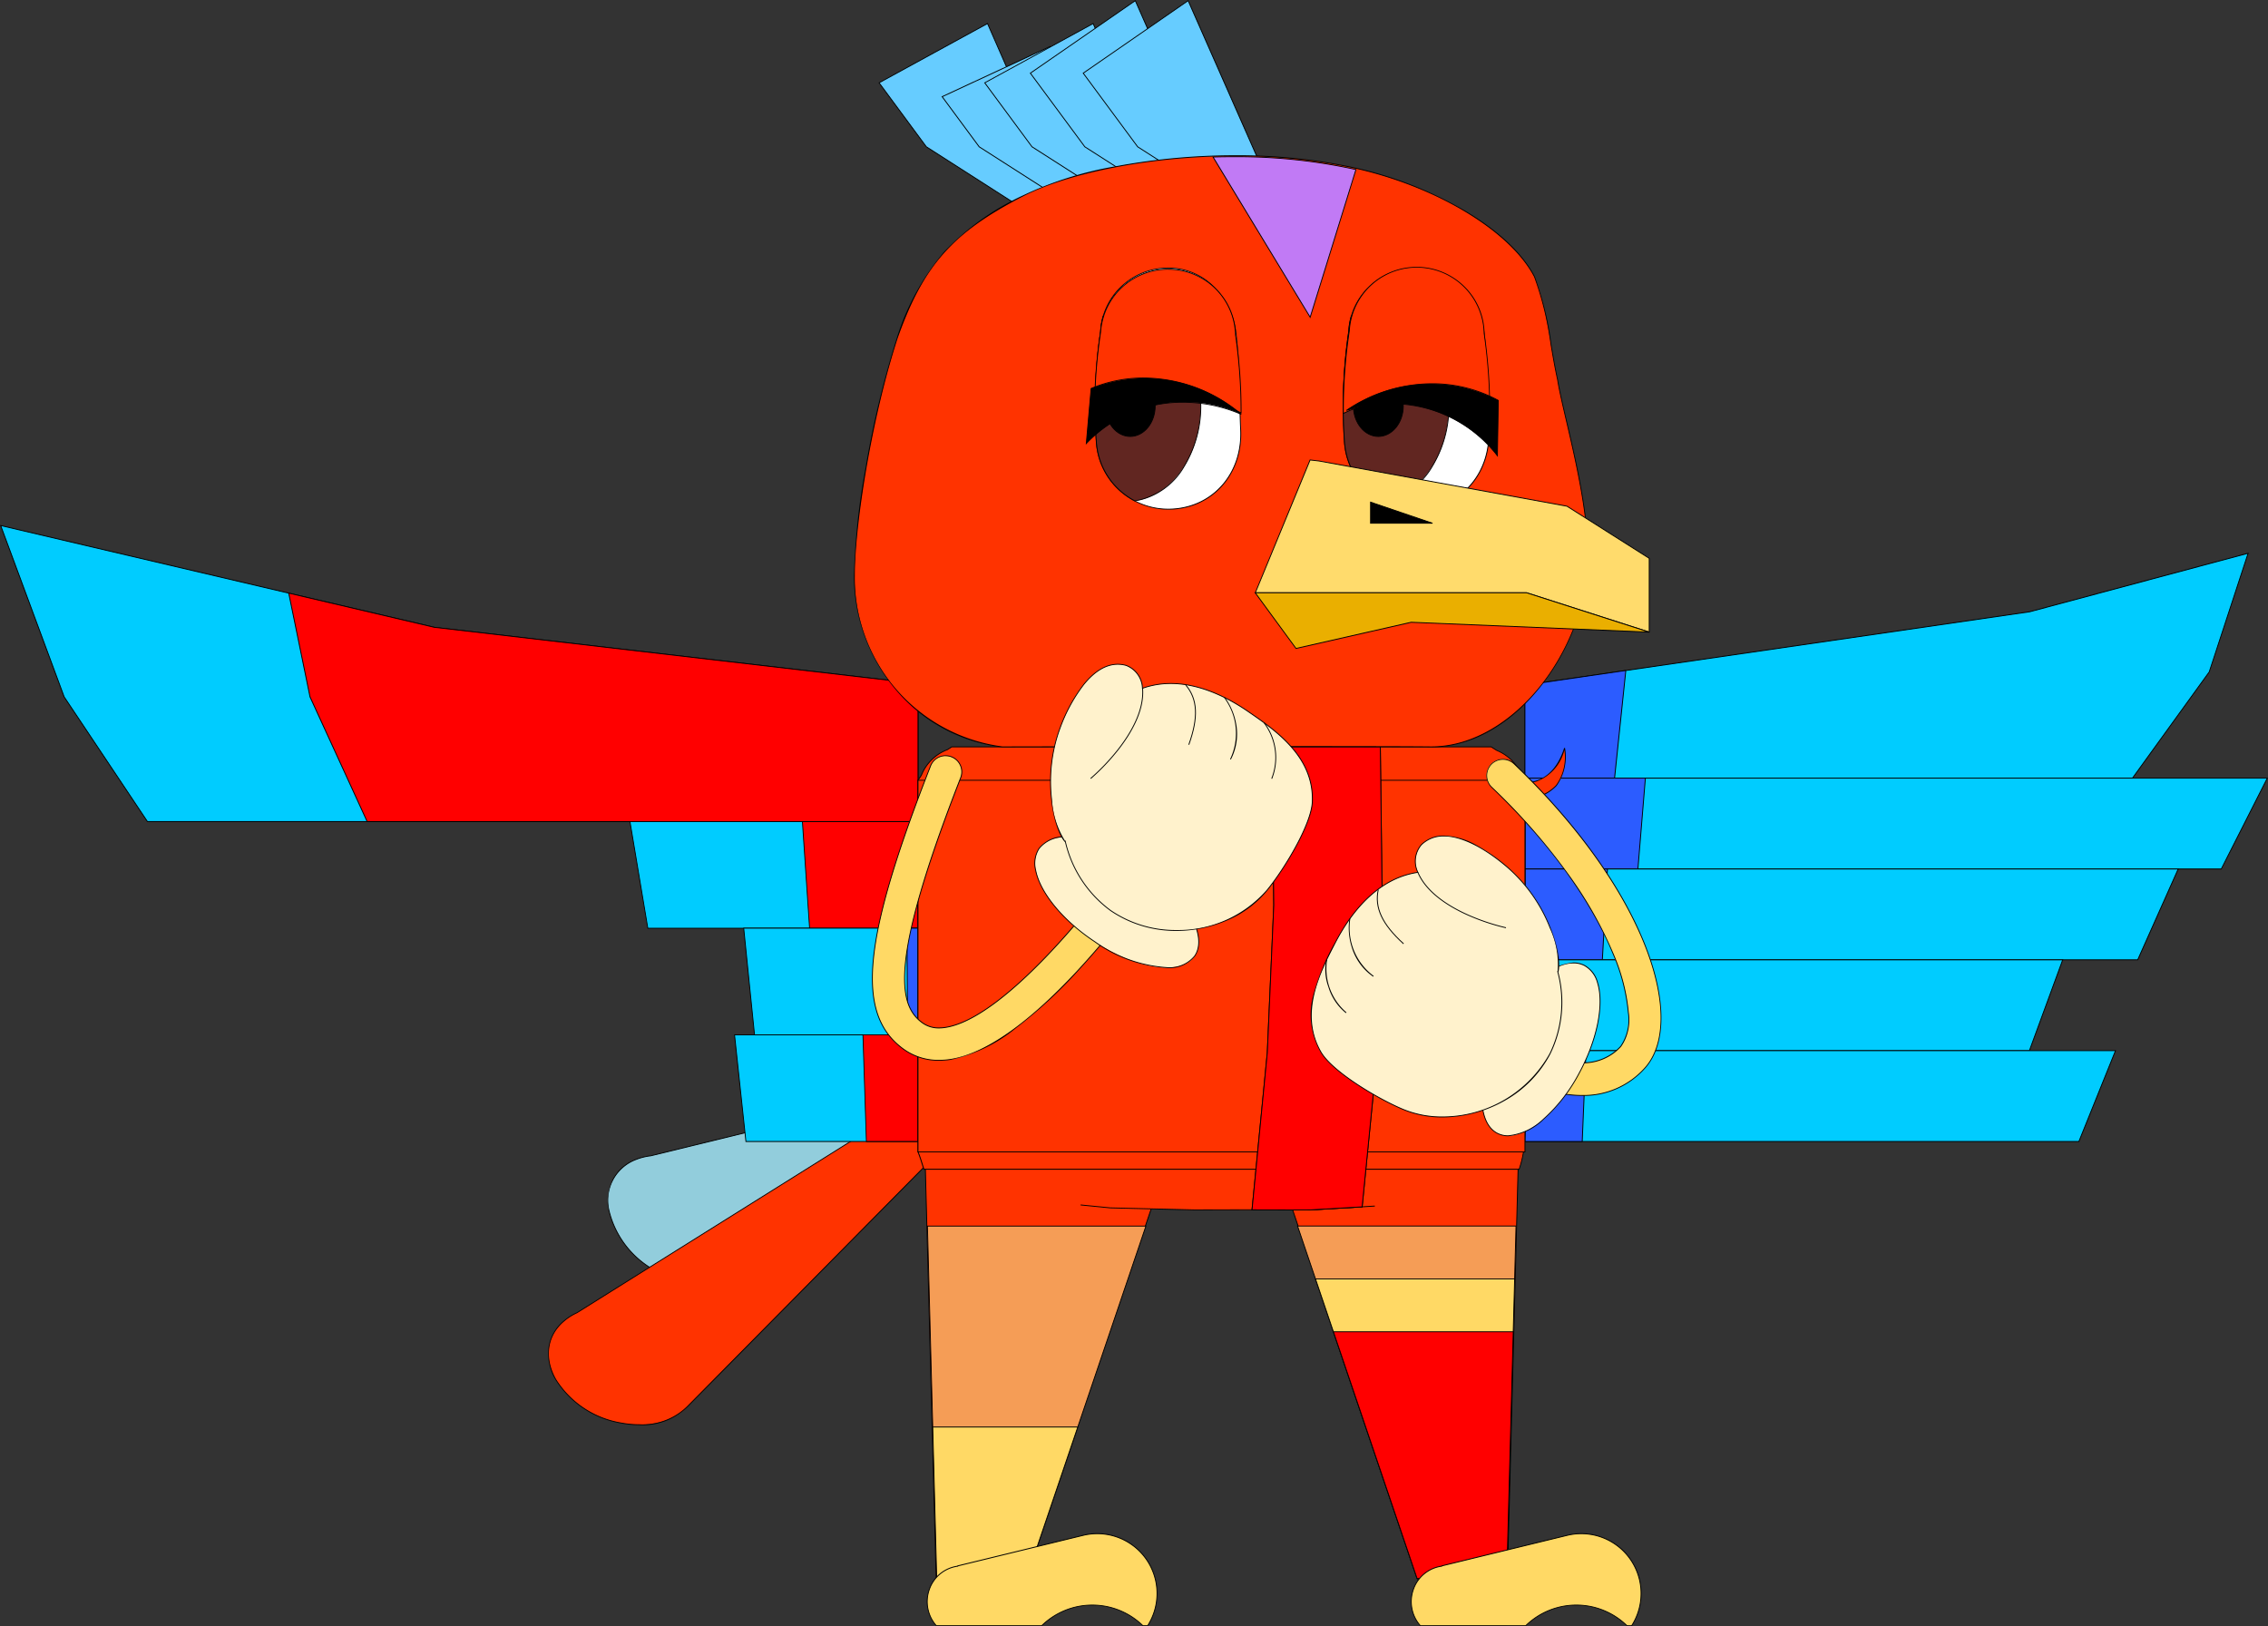 <svg xmlns="http://www.w3.org/2000/svg" width="261.161" height="187.215" viewBox="0 0 261.161 187.215"><rect x="0" y="0" width="261.161" height="187.215" fill="#333333" stroke="none"/><defs><style>.a{fill:#92cddc;}.b{fill:#f30;}.c{fill:#0cf;}.d{fill:red;}.e{fill:#2c5cff;}.f{fill:#f59d56;}.g{fill:#ffd965;}.h{fill:#6cf;}.i{fill:#c17af5;}.j{fill:#fff;}.k{fill:#612621;}.l{fill:#ffdb6c;}.m{fill:#eaaf00;}.n{fill:#fff2cc;}.o{fill:rgba(0,0,0,0);}</style></defs><g transform="translate(1520.257 -3203.09)"><path class="a" d="M694.334,1051.248a2.644,2.644,0,0,0,1.288-3.348,2.674,2.674,0,0,0-3.2-1.664l-33.351,8.142a6.61,6.61,0,0,0-1.67.411,5.035,5.035,0,0,0-3.114,6,10.785,10.785,0,0,0,5.65,6.99c2.934,1.554,6.128,1.7,8.273.385q.134-.083.261-.174Z" transform="translate(-2104.396 2281.781)"/><path d="M693.117,1046.09h0a2.787,2.787,0,0,1,2.554,3.774,2.61,2.61,0,0,1-1.313,1.428L668.5,1068.03c-.085.06-.173.119-.262.174a6.616,6.616,0,0,1-3.47.9,10.475,10.475,0,0,1-4.852-1.285,10.79,10.79,0,0,1-5.676-7.025,5.625,5.625,0,0,1,.444-3.7,4.994,4.994,0,0,1,2.7-2.35,6.668,6.668,0,0,1,1.679-.414l33.348-8.141A2.6,2.6,0,0,1,693.117,1046.09Zm-28.347,22.916a6.516,6.516,0,0,0,3.418-.886c.086-.054.173-.112.258-.172l25.867-16.745a2.609,2.609,0,0,0,1.262-3.285,2.661,2.661,0,0,0-2.458-1.728h0a2.506,2.506,0,0,0-.678.094l-33.359,8.143a6.566,6.566,0,0,0-1.657.408,4.97,4.97,0,0,0-3.083,5.942,10.688,10.688,0,0,0,5.624,6.956A10.374,10.374,0,0,0,664.77,1069.006Z" transform="translate(-2104.396 2281.781)"/><path class="b" d="M679.919,1045.744l-.089.06-41.752,26.144a6.269,6.269,0,0,0-1.483.939c-1.983,1.652-2.36,4.249-.976,6.727a11.06,11.06,0,0,0,7.544,5.03c3.247.61,6.283-.214,7.864-2.134l32.039-32.421a2.644,2.644,0,0,0,.382-3.574A2.674,2.674,0,0,0,679.919,1045.744Z" transform="translate(-2091.889 2282.274)"/><path d="M681.244,1045.328h0a2.784,2.784,0,0,1,2.244,1.158,2.708,2.708,0,0,1-.39,3.642l-32.036,32.418a7.411,7.411,0,0,1-5.815,2.347,11.374,11.374,0,0,1-2.093-.2,11.064,11.064,0,0,1-7.578-5.055,5.875,5.875,0,0,1-.781-3.7,4.9,4.9,0,0,1,1.768-3.085,6.32,6.32,0,0,1,1.492-.945l41.749-26.142.089-.06A2.622,2.622,0,0,1,681.244,1045.328Zm-36,39.465a7.315,7.315,0,0,0,5.741-2.314l32.042-32.425a2.608,2.608,0,0,0,.377-3.51,2.684,2.684,0,0,0-2.163-1.116,2.52,2.52,0,0,0-1.3.359l-.086.058-41.76,26.149a6.227,6.227,0,0,0-1.472.932c-1.974,1.644-2.343,4.2-.965,6.665a10.961,10.961,0,0,0,7.51,5.006A11.261,11.261,0,0,0,645.246,1084.793Z" transform="translate(-2091.889 2282.274)"/><path class="c" d="M456.822,864.663l49.937,11.718,55.691,6.485v15.878H473.721l-9.586-14.349Z" transform="translate(-1977 2398.935)"/><path d="M456.743,864.593l.091.021,49.934,11.717,55.733,6.49v15.972H473.695l-.015-.022-9.592-14.36ZM562.4,882.911l-55.653-6.481-49.846-11.7,7.279,19.639,9.568,14.322H562.4Z" transform="translate(-1977 2398.935)"/><path class="d" d="M550.4,886.621l16.77,3.935,55.691,6.485v15.878H559.429l-6.576-14.349Z" transform="translate(-2037.408 2384.76)"/><path d="M550.332,886.554l.076.018,16.767,3.935L622.908,897v15.972H559.4L552.8,898.58Zm72.476,10.531L567.155,890.6l-16.693-3.917,2.439,11.867,6.561,14.315h63.347Z" transform="translate(-2037.408 2384.76)"/><path class="c" d="M661.256,960.816h33.167v12.277H663.311Z" transform="translate(-2108.973 2336.863)"/><path d="M661.2,960.766h33.276v12.377h-31.2l-.007-.042Zm33.177.1H661.315l2.039,12.177h31.02Z" transform="translate(-2108.973 2336.863)"/><path class="d" d="M717.282,960.816h13.309v12.277H718.107Z" transform="translate(-2145.141 2336.863)"/><path d="M717.229,960.766h13.413v12.377H718.06l0-.047Zm13.313.1H717.335l.818,12.177h12.388Z" transform="translate(-2145.141 2336.863)"/><path class="c" d="M698.209,995.454h20.07v12.277H699.453Z" transform="translate(-2132.828 2314.502)"/><path d="M698.154,995.4h20.175v12.377H699.408l0-.045Zm20.075.1H698.264l1.234,12.177h18.731Z" transform="translate(-2132.828 2314.502)"/><path class="e" d="M751.255,995.454h1.268v12.277h-1.189Z" transform="translate(-2167.072 2314.502)"/><path d="M751.2,995.4h1.368v12.377h-1.288v-.05Zm1.268.1h-1.167l.078,12.177h1.089Z" transform="translate(-2167.072 2314.502)"/><path class="c" d="M695.229,1030.09h21.126v12.278H696.538Z" transform="translate(-2130.904 2292.143)"/><path d="M695.173,1030.04H716.4v12.378H696.493l0-.045Zm21.131.1h-21.02l1.3,12.178H716.3Z" transform="translate(-2130.904 2292.143)"/><path class="d" d="M736.951,1030.09h6.338v12.278h-5.945Z" transform="translate(-2157.838 2292.143)"/><path d="M736.9,1030.04h6.439v12.378H737.3l0-.048Zm6.339.1H737l.39,12.178h5.846Z" transform="translate(-2157.838 2292.143)"/><path class="c" d="M952.018,888.843l58.13-8.453,25.141-6.734-4.477,13.66-8.843,12.233H952.018Z" transform="translate(-2296.675 2393.13)"/><path d="M1021.994,899.6H951.968V888.8l.043-.006,58.127-8.453,25.227-6.758-.029.088-4.484,13.673Zm-69.926-.1h69.875l8.824-12.206,4.445-13.564-25.057,6.712-58.087,8.447Z" transform="translate(-2296.675 2393.13)"/><path class="e" d="M952.018,913.432l11.6-1.686v.158l-1.277,12.233H952.018Z" transform="translate(-2296.675 2368.54)"/><path d="M963.665,911.688v.221l-1.282,12.277H951.968v-10.8Zm-.1.214v-.1l-11.5,1.672v10.611h10.224Z" transform="translate(-2296.675 2368.54)"/><path class="c" d="M952.018,946.705H1037.5l-5.3,10.458H952.018Z" transform="translate(-2296.675 2345.972)"/><path d="M951.968,946.655h85.611l-.037.073-5.316,10.486H951.968Zm85.448.1H952.068v10.358h80.1Z" transform="translate(-2296.675 2345.972)"/><path class="e" d="M952.018,946.705h13.866l-.86,10.458H952.018Z" transform="translate(-2296.675 2345.972)"/><path d="M951.968,946.655h13.971l-.868,10.558h-13.1Zm13.862.1H952.068v10.358h12.91Z" transform="translate(-2296.675 2345.972)"/><path class="c" d="M952.018,976.211h75.221l-4.665,10.459H952.018Z" transform="translate(-2296.675 2326.924)"/><path d="M951.968,976.161h75.349l-4.709,10.559H951.968Zm75.194.1H952.068V986.62h70.474Z" transform="translate(-2296.675 2326.924)"/><path class="e" d="M952.018,976.211h9.5l-.589,10.459h-8.909Z" transform="translate(-2296.675 2326.924)"/><path d="M951.968,976.161h9.6l0,.053-.591,10.507h-9.006Zm9.494.1h-9.394V986.62h8.811Z" transform="translate(-2296.675 2326.924)"/><path class="c" d="M952.018,1005.72h61.923l-3.839,10.456H952.018Z" transform="translate(-2296.675 2307.875)"/><path d="M951.968,1005.67h62.044l-3.875,10.556H951.968Zm61.9.1h-61.8v10.356h58Z" transform="translate(-2296.675 2307.875)"/><path class="e" d="M952.018,1005.72h3.229l-.2,10.456h-3.029Z" transform="translate(-2296.675 2307.875)"/><path d="M951.968,1005.67h3.33l-.2,10.556h-3.128Zm3.228.1h-3.128v10.356H955Z" transform="translate(-2296.675 2307.875)"/><path class="c" d="M952.018,1035.22h68l-4.214,10.46H952.018Z" transform="translate(-2296.675 2288.831)"/><path d="M951.968,1035.17h68.125l-.028.069-4.227,10.491H951.968Zm67.977.1H952.068v10.36h63.7Z" transform="translate(-2296.675 2288.831)"/><path class="e" d="M952.018,1035.22h7.028l-.436,10.46h-6.592Z" transform="translate(-2296.675 2288.831)"/><path d="M951.968,1035.17h7.13l0,.052-.438,10.508h-6.69Zm7.026.1h-6.926v10.36h6.494Z" transform="translate(-2296.675 2288.831)"/><path class="b" d="M872.049,1073.69H899.6l-1.382,52.568h-8.335Z" transform="translate(-2245.051 2263.997)"/><path d="M871.979,1073.64h27.675v.051l-1.384,52.617H889.85l-.012-.034Zm27.573.1H872.119l17.8,52.468h8.25Z" transform="translate(-2245.051 2263.997)"/><path class="f" d="M878.143,1092.19H903.3l-1.068,40.581H891.908Z" transform="translate(-2248.985 2252.054)"/><path d="M878.073,1092.14h25.276v.051l-1.069,40.629H891.872l-.012-.034Zm25.173.1H878.213l13.731,40.481h10.237Z" transform="translate(-2248.985 2252.054)"/><path class="g" d="M883.969,1109.36H906.9l-.907,34.495H895.669Z" transform="translate(-2252.746 2240.97)"/><path d="M883.9,1109.31h23.05v.051l-.909,34.544H895.633l-.012-.034Zm22.948.1H884.039L895.7,1143.8h10.237Z" transform="translate(-2252.746 2240.97)"/><path class="d" d="M889.794,1126.53h20.7l-.747,28.409H899.429Z" transform="translate(-2256.506 2229.885)"/><path d="M889.724,1126.48H910.55v.051l-.748,28.458H899.393l-.012-.034Zm20.723.1H889.864l9.6,28.309H909.7Z" transform="translate(-2256.506 2229.885)"/><path class="g" d="M939.929,1202.7h.538a6.887,6.887,0,0,0-7.425-10.4l-14.444,3.516v.032a4.035,4.035,0,0,0-3.262,2.662,4.191,4.191,0,0,0,.8,4.193h12.126a8.337,8.337,0,0,1,11.662,0Z" transform="translate(-2272.836 2187.556)"/><path d="M940.494,1202.749h-.587l-.015-.016a8.287,8.287,0,0,0-11.589,0l-.015.016h-12.17l-.015-.017a4.226,4.226,0,0,1-.813-4.243,4.073,4.073,0,0,1,3.259-2.689v-.027l.038-.009,14.444-3.516a6.937,6.937,0,0,1,7.479,10.479Zm-.544-.1h.489a6.836,6.836,0,0,0-7.385-10.3l-14.406,3.507v.036l-.044.006a3.972,3.972,0,0,0-3.221,2.629,4.126,4.126,0,0,0,.779,4.126h12.082a8.39,8.39,0,0,1,11.705,0Z" transform="translate(-2272.836 2187.556)"/><path class="b" d="M757.229,1073.69l1.382,52.568h8.343l17.829-52.568Z" transform="translate(-2170.928 2263.997)"/><path d="M757.178,1073.64h27.676l-.022.066-17.841,52.6h-8.428Zm27.536.1H757.28l1.38,52.468h8.259Z" transform="translate(-2170.928 2263.997)"/><path class="f" d="M757.906,1092.21H783.06L769.3,1132.791H758.974Z" transform="translate(-2171.366 2252.041)"/><path d="M757.855,1092.16H783.13l-.022.066-13.776,40.615H758.925Zm25.136.1H757.957l1.065,40.481H769.26Z" transform="translate(-2171.366 2252.041)"/><path class="g" d="M759.623,1157.47h16.7l-5.919,17.449H760.082Z" transform="translate(-2172.474 2209.912)"/><path d="M759.572,1157.42h16.821l-.022.066-5.93,17.483H760.033Zm16.681.1H759.674l.456,17.349h10.237Z" transform="translate(-2172.474 2209.912)"/><path class="g" d="M782.678,1202.7h.538a6.887,6.887,0,0,0-7.425-10.4l-14.444,3.516v.032a4.035,4.035,0,0,0-3.262,2.662,4.191,4.191,0,0,0,.8,4.193h12.126a8.337,8.337,0,0,1,11.662,0Z" transform="translate(-2171.322 2187.556)"/><path d="M783.243,1202.749h-.587l-.015-.016a8.288,8.288,0,0,0-11.59,0l-.015.016h-12.17l-.015-.017a4.227,4.227,0,0,1-.813-4.243,4.072,4.072,0,0,1,3.259-2.689v-.028l.038-.009,14.444-3.516a6.937,6.937,0,0,1,7.479,10.479Zm-.544-.1h.489a6.836,6.836,0,0,0-7.385-10.3l-14.406,3.507v.037l-.044.006a3.972,3.972,0,0,0-3.221,2.629,4.127,4.127,0,0,0,.779,4.126h12.082a8.39,8.39,0,0,1,11.705,0Z" transform="translate(-2171.322 2187.556)"/><path class="b" d="M758.406,1073.75l1.312,2.548,19.575,1.9,8.707.2.962.032H802.67l7.067-.439,15.289-1.91.574-2.325Z" transform="translate(-2171.688 2263.958)"/><path class="b" d="M754.831,940.393v42.789c.283.677.455,1.347.678,2h68.536a11.539,11.539,0,0,0,.507-2.042l.172-1.988V940.393l-.38-.582a5.3,5.3,0,0,0-1.126-1.692l-.067-.089-.1-.067a5.313,5.313,0,0,0-1.558-1l-.656-.417h-62.11l-.507.32a5.043,5.043,0,0,0-1.811,1.163,5.172,5.172,0,0,0-1.178,1.767Z" transform="translate(-2169.381 2352.53)"/><path d="M758.708,936.5h62.139l.665.423a5.349,5.349,0,0,1,1.566,1l.108.07.07.094a5.311,5.311,0,0,1,1.132,1.7l.386.59v40.77l-.172,1.993a11.627,11.627,0,0,1-.509,2.054l-.012.034H755.474l-.012-.034c-.078-.227-.152-.462-.223-.688-.133-.426-.271-.866-.455-1.3l0-.009V940.378l.4-.6a5.2,5.2,0,0,1,1.187-1.779,5.115,5.115,0,0,1,1.824-1.172Zm62.11.1H758.737l-.5.317a5.015,5.015,0,0,0-1.793,1.151,5.1,5.1,0,0,0-1.167,1.75l0,.009-.387.584v42.764c.183.44.321.879.454,1.3.067.215.137.436.21.652h68.464a11.52,11.52,0,0,0,.493-2l.171-1.985V940.408l-.377-.578a5.21,5.21,0,0,0-1.115-1.676l0-.005-.062-.082-.1-.068a5.249,5.249,0,0,0-1.544-.989l-.007,0Z" transform="translate(-2169.381 2352.53)"/><path class="b" d="M807.661,1085.34l3.422.337,9.676.23,14.1-.032,6.679-.408" transform="translate(-2203.485 2256.476)"/><path d="M820.758,1085.957l-9.677-.23-3.425-.337.01-.1,3.422.337,9.672.23,14.1-.032,6.676-.408.006.1-6.679.408Z" transform="translate(-2203.485 2256.476)"/><path class="b" d="M754.831,947.4h69.892v42.789H754.831Z" transform="translate(-2169.381 2345.524)"/><path d="M754.781,947.349h69.992v42.889H754.781Zm69.892.1H754.881v42.689h69.792Z" transform="translate(-2169.381 2345.524)"/><path class="b" d="M950.1,942.768c6.418.186,5.24-5.822,5.24-5.822-1.535,4.86-5.24,3.906-5.24,3.906" transform="translate(-2295.44 2352.272)"/><path d="M950.393,942.822c-.1,0-.192,0-.29,0l0-.1a5.083,5.083,0,0,0,4.244-1.492,5.509,5.509,0,0,0,.976-4.064,5.181,5.181,0,0,1-3.162,3.607,4.059,4.059,0,0,1-2.072.131l.025-.1a3.959,3.959,0,0,0,2.021-.131c1.007-.334,2.373-1.254,3.159-3.742l.1.005a5.792,5.792,0,0,1-.967,4.354A5.018,5.018,0,0,1,950.393,942.822Z" transform="translate(-2295.44 2352.272)"/><path class="a" d="M865.669,936.547l.186,18.233-.745,16.965-1.759,18.095,6.687.014,5.993-.351L877.5,974.63l.85-19.514-.224-18.569Z" transform="translate(-2239.436 2352.53)"/><path d="M865.619,936.5h12.556v.049l.224,18.569-.85,19.517-1.473,14.918-6.036.353-6.745-.014.005-.055,1.759-18.095.745-16.962Zm12.457.1H865.72l.185,18.183-.745,16.967-1.754,18.043,6.632.014,5.948-.348,1.464-14.83.849-19.511Z" transform="translate(-2239.436 2352.53)"/><path class="d" d="M865.669,936.547l.186,18.233-.745,16.965-1.759,18.095,6.687.014,5.993-.351L877.5,974.63l.85-19.514-.224-18.569Z" transform="translate(-2239.436 2352.53)"/><path d="M865.619,936.5h12.556v.049l.224,18.569-.85,19.517-1.473,14.918-6.036.353-6.745-.014.005-.055,1.759-18.095.745-16.962Zm12.457.1H865.72l.185,18.183-.745,16.967-1.754,18.043,6.632.014,5.948-.348,1.464-14.83.849-19.511Z" transform="translate(-2239.436 2352.53)"/><path class="h" d="M757.839,722.326l-10.205-6.53-5.441-7.365,12.486-6.821,9.079,20.716Z" transform="translate(-2161.221 2504.194)"/><path d="M763.834,722.376h-6.01l-.012-.008L747.6,715.833l-.005-.007-5.476-7.411L754.7,701.54l.022.05Zm-5.98-.1h5.827l-9.027-20.6-12.388,6.767,5.4,7.311Z" transform="translate(-2161.221 2504.194)"/><path class="h" d="M777.145,727.132l-10.2-6.53-4.264-5.77,12.434-5.777,7.954,18.077Z" transform="translate(-2174.445 2499.388)"/><path d="M783.14,727.182h-6.01l-.012-.008-10.213-6.535-.005-.007-4.3-5.819,12.535-5.824.021.047Zm-5.981-.1h5.827l-7.9-17.96-12.332,5.73,4.222,5.713Z" transform="translate(-2174.445 2499.388)"/><path class="h" d="M792.161,722.326l-10.2-6.53-5.442-7.365L789,701.61l9.079,20.716Z" transform="translate(-2183.378 2504.194)"/><path d="M798.156,722.376h-6.01l-.012-.008-10.213-6.535-.005-.007-5.476-7.411,12.584-6.874.022.05Zm-5.981-.1H798l-9.027-20.6-12.388,6.767,5.4,7.311Z" transform="translate(-2183.378 2504.194)"/><path class="h" d="M807.815,717.52l-10.205-6.53-6.269-8.476,12.083-8.349,10.3,23.355Z" transform="translate(-2192.95 2509)"/><path d="M813.8,717.57h-6l-.012-.008-10.213-6.535-.005-.007-6.3-8.517,12.176-8.412.024.055Zm-5.973-.1h5.82L803.4,694.24l-11.991,8.285,6.233,8.427Z" transform="translate(-2192.95 2509)"/><path class="h" d="M824.976,717.52l-10.205-6.53-6.269-8.476,12.083-8.349,10.3,23.355Z" transform="translate(-2204.028 2509)"/><path d="M830.964,717.57h-6l-.012-.008-10.213-6.535-.005-.007-6.3-8.517,12.176-8.412.024.055Zm-5.973-.1h5.82L820.564,694.24l-11.991,8.285,6.233,8.427Z" transform="translate(-2204.028 2509)"/><path class="b" d="M751.191,812.6s41.424-.082,49.3,0c8.535.089,16.273-8.908,17.943-18.808,1.133-7.3-2.624-19.1-3.295-23.466-.9-4.033-1.163-8.163-2.661-11.852-2.885-5.524-11.725-10.57-20.917-12.568-13.477-2.945-30.093-.776-37.973,3.257s-11.442,7.782-14.476,16.325c-3.026,9.251-4.957,21.58-4.95,27.425C734.165,802.786,741.359,811.44,751.191,812.6Z" transform="translate(-2156.035 2476.481)"/><path d="M800.613,812.646h-.127c-2.321-.024-7.8-.037-16.278-.037-14.439,0-32.833.036-33.017.037h-.006a19,19,0,0,1-12.233-6.59,20.266,20.266,0,0,1-4.844-13.147,80.076,80.076,0,0,1,1.338-12.443,110.947,110.947,0,0,1,3.614-15,28.318,28.318,0,0,1,5.435-9.872,29.788,29.788,0,0,1,9.067-6.482,40.989,40.989,0,0,1,10.6-3.342,74.666,74.666,0,0,1,13.855-1.283,63.751,63.751,0,0,1,13.548,1.364,44.332,44.332,0,0,1,12.838,4.968c3.91,2.315,6.716,4.952,8.112,7.626a36.764,36.764,0,0,1,1.907,7.815c.225,1.33.458,2.7.759,4.05.175,1.137.561,2.79,1.009,4.7,1.32,5.643,3.127,13.371,2.287,18.781a26.135,26.135,0,0,1-2.3,7.109,25.226,25.226,0,0,1-4.066,6.016C808.728,810.613,804.642,812.646,800.613,812.646Zm-16.4-.137c8.481,0,13.958.012,16.279.037h.125c8.052,0,16.022-8.419,17.767-18.767.837-5.39-.968-13.107-2.285-18.742-.448-1.916-.835-3.571-1.01-4.708-.3-1.345-.534-2.721-.759-4.051a36.7,36.7,0,0,0-1.9-7.79c-2.774-5.311-11.362-10.469-20.881-12.538a63.652,63.652,0,0,0-13.527-1.361c-9.353,0-18.935,1.811-24.412,4.614-8.116,4.158-11.493,7.966-14.452,16.3-2.968,9.073-4.954,21.5-4.947,27.408a19.556,19.556,0,0,0,16.986,19.637C751.519,812.545,769.826,812.509,784.208,812.509Z" transform="translate(-2156.035 2476.481)"/><path class="i" d="M861.872,763.333l5.27-17c-.186-.045-.373-.082-.559-.127a65.875,65.875,0,0,0-15.893-1.319Z" transform="translate(-2231.263 2476.283)"/><path d="M861.887,763.454l-.058-.1L850.6,744.837l.086,0c.8-.026,1.613-.039,2.411-.039a63.7,63.7,0,0,1,13.494,1.359c.094.022.186.043.279.063s.188.041.282.064l.052.012Zm-11.109-18.523,11.08,18.281,5.222-16.846-.228-.051c-.093-.02-.186-.041-.279-.063A63.6,63.6,0,0,0,853.1,744.9C852.331,744.9,851.55,744.907,850.777,744.931Z" transform="translate(-2231.263 2476.283)"/><path class="j" d="M893.172,801.395a8.308,8.308,0,0,0,9.182,7.33c4.555-.482,7.61-4.335,7.4-9.051-.184-4.019-.077-7.5-.536-11.117-.53-4.222-3.668-7.616-7.955-7.545a7.729,7.729,0,0,0-7.628,7.282,58.885,58.885,0,0,0-.482,12.892Z" transform="translate(-2258.58 2452.937)"/><path d="M901.442,808.824h0a8.4,8.4,0,0,1-5.572-2.113,8.261,8.261,0,0,1-2.747-5.311l-.018-.21a58.948,58.948,0,0,1,.483-12.9,7.677,7.677,0,0,1,2.382-5.161,7.811,7.811,0,0,1,5.3-2.163,7.393,7.393,0,0,1,5.466,2.22,9.22,9.22,0,0,1,2.54,5.369,69.886,69.886,0,0,1,.418,7.278c.028,1.235.057,2.511.118,3.843.212,4.8-2.92,8.624-7.446,9.1A8.59,8.59,0,0,1,901.442,808.824Zm-.045-27.764h-.132a7.694,7.694,0,0,0-7.579,7.235,58.877,58.877,0,0,0-.482,12.886l.018.207a8.229,8.229,0,0,0,8.22,7.334h0a8.489,8.489,0,0,0,.907-.049c4.472-.473,7.567-4.258,7.357-9-.061-1.333-.09-2.611-.119-3.846a69.8,69.8,0,0,0-.417-7.267C908.616,784.146,905.42,781.061,901.4,781.061Z" transform="translate(-2258.58 2452.937)"/><path class="k" d="M893.917,795.49a7.435,7.435,0,0,0-.3,1.769,59.265,59.265,0,0,0-.482,12.934l.024.155a8.251,8.251,0,0,0,4.4,6.425c4.639-.619,8.009-6.009,7.539-12.041s-4.615-10.415-9.26-9.8A7.021,7.021,0,0,0,893.917,795.49Z" transform="translate(-2258.569 2443.985)"/><path d="M896.714,794.828h0a7.5,7.5,0,0,1,5.669,2.827,12.4,12.4,0,0,1,2.768,7.072,13.348,13.348,0,0,1-1.861,8.081,8.128,8.128,0,0,1-5.721,4.013l-.016,0-.014-.007a8.281,8.281,0,0,1-4.427-6.464l-.023-.152a59.076,59.076,0,0,1,.482-12.946,7.428,7.428,0,0,1,.3-1.778l.006-.022.021-.01a7.093,7.093,0,0,1,1.937-.558A6.684,6.684,0,0,1,896.714,794.828Zm.857,21.893a8.035,8.035,0,0,0,5.634-3.965,13.247,13.247,0,0,0,1.846-8.02c-.442-5.591-4.026-9.808-8.336-9.808h0a6.584,6.584,0,0,0-.866.058,6.993,6.993,0,0,0-1.888.54,7.306,7.306,0,0,0-.289,1.734v.006a58.967,58.967,0,0,0-.482,12.923l.023.15A8.181,8.181,0,0,0,897.571,816.72Z" transform="translate(-2258.569 2443.985)"/><path d="M902.025,819.366c0-1.947-1.286-3.525-2.87-3.525s-2.876,1.578-2.876,3.525,1.286,3.519,2.876,3.519S902.025,821.3,902.025,819.366Z" transform="translate(-2260.693 2430.452)"/><path d="M899.155,822.935h0c-1.613,0-2.926-1.6-2.926-3.569s1.313-3.575,2.926-3.575,2.92,1.6,2.92,3.575S900.765,822.929,899.155,822.935Zm0-7.044c-1.558,0-2.826,1.559-2.826,3.475s1.268,3.469,2.826,3.469,2.82-1.562,2.82-3.469S900.71,815.891,899.155,815.891Z" transform="translate(-2260.693 2430.452)"/><path class="j" d="M915.364,817.312a1.5,1.5,0,1,0-1.5,1.566A1.538,1.538,0,0,0,915.364,817.312Z" transform="translate(-2271.072 2430.517)"/><path class="j" d="M913.863,818.928a1.62,1.62,0,1,1,1.551-1.616A1.589,1.589,0,0,1,913.863,818.928Zm0-3.138a1.521,1.521,0,1,0,1.451,1.522A1.492,1.492,0,0,0,913.863,815.79Z" transform="translate(-2271.072 2430.517)"/><path class="b" d="M909.835,799.656q-.008-.075-.018-.149a60.939,60.939,0,0,0-.6-11.124,7.772,7.772,0,0,0-15.53-.286,60.55,60.55,0,0,0-.685,9.51A15.613,15.613,0,0,1,909.835,799.656Z" transform="translate(-2258.576 2453.085)"/><path d="M909.9,799.774l-.1-.08a15.562,15.562,0,0,0-16.78-2.042l-.071.035v-.079a60.572,60.572,0,0,1,.685-9.518,7.832,7.832,0,0,1,13.346-5.076,7.721,7.721,0,0,1,2.283,5.365,60.855,60.855,0,0,1,.6,11.125q.01.073.018.146Zm-10.067-3.792a15.7,15.7,0,0,1,9.939,3.555l0-.024v-.008a60.752,60.752,0,0,0-.6-11.115v-.007a7.722,7.722,0,0,0-15.43-.284,60.51,60.51,0,0,0-.685,9.428A15.749,15.749,0,0,1,899.832,795.983Z" transform="translate(-2258.576 2453.085)"/><path d="M911.4,826.887l.107-6.365a16.88,16.88,0,0,0-17.495,1.149,15.755,15.755,0,0,1,17.388,5.216Z" transform="translate(-2259.229 2428.671)"/><path d="M911.446,827.032l-.087-.115a15.237,15.237,0,0,0-12.292-5.965,17.16,17.16,0,0,0-5.042.766l-.043-.089a17.716,17.716,0,0,1,9.9-3.08,15.9,15.9,0,0,1,7.643,1.928l.026.015v.03Zm-12.379-6.18a15.343,15.343,0,0,1,12.284,5.89l.1-6.192a15.805,15.805,0,0,0-7.568-1.9,17.583,17.583,0,0,0-9.567,2.878A17.217,17.217,0,0,1,899.067,820.852Z" transform="translate(-2259.229 2428.671)"/><path class="l" d="M870.72,843.36l-6.312,15.287h31.238l14.124,4.527v-8.49l-9.468-6-28.579-5.21Z" transform="translate(-2240.118 2412.687)"/><path d="M870.688,843.306l1.04.117,28.592,5.213.008.005,9.492,6.016v8.586l-.065-.021L895.638,858.7h-31.3l.029-.069Zm29.594,5.424-28.569-5.209-.962-.108L864.483,858.6l31.178,0,14.058,4.506v-8.394Z" transform="translate(-2240.118 2412.687)"/><path class="m" d="M864.384,886.488l4.7,6.413,13.262-3.015,27.411,1.135-14.124-4.533Z" transform="translate(-2240.103 2384.845)"/><path d="M864.285,886.438l31.36,0,14.124,4.533-.017.1-27.4-1.134-13.288,3.02Zm31.337.1h-31.14l4.619,6.307,13.237-3.009h.007l27.042,1.119Z" transform="translate(-2240.103 2384.845)"/><path d="M909,859.483l-7.132-2.427v2.427Z" transform="translate(-2264.303 2403.845)"/><path d="M909,859.533h-7.182v-2.547l.066.023,7.132,2.427Zm-7.082-.1h6.78l-6.78-2.307Z" transform="translate(-2264.303 2403.845)"/><path class="j" d="M812.568,801.395a8.308,8.308,0,0,0,9.182,7.33c4.555-.482,7.61-4.335,7.4-9.051-.184-4.019-.077-7.5-.536-11.117-.53-4.222-3.668-7.616-7.955-7.545a7.729,7.729,0,0,0-7.628,7.282,58.889,58.889,0,0,0-.482,12.892Z" transform="translate(-2206.546 2452.937)"/><path d="M820.839,808.824h0a8.4,8.4,0,0,1-5.572-2.113,8.26,8.26,0,0,1-2.747-5.311l-.018-.21a58.954,58.954,0,0,1,.483-12.9,7.678,7.678,0,0,1,2.382-5.161,7.811,7.811,0,0,1,5.295-2.163,7.4,7.4,0,0,1,5.466,2.22,9.22,9.22,0,0,1,2.54,5.369,69.867,69.867,0,0,1,.418,7.278c.028,1.234.057,2.511.118,3.843.212,4.8-2.92,8.624-7.446,9.1A8.59,8.59,0,0,1,820.839,808.824Zm-.045-27.764h-.132a7.7,7.7,0,0,0-7.579,7.235,58.883,58.883,0,0,0-.482,12.886l.018.207a8.229,8.229,0,0,0,8.22,7.334h0a8.489,8.489,0,0,0,.907-.049c4.472-.473,7.566-4.258,7.357-9-.061-1.333-.09-2.61-.118-3.845a69.783,69.783,0,0,0-.417-7.268C828.012,784.146,824.816,781.061,820.794,781.061Z" transform="translate(-2206.546 2452.937)"/><path class="k" d="M813.313,795.49a7.432,7.432,0,0,0-.3,1.769,59.269,59.269,0,0,0-.482,12.934l.024.155a8.251,8.251,0,0,0,4.4,6.425c4.639-.619,8.009-6.009,7.538-12.041s-4.615-10.415-9.26-9.8A7.021,7.021,0,0,0,813.313,795.49Z" transform="translate(-2206.535 2443.985)"/><path d="M816.11,794.828h0a7.5,7.5,0,0,1,5.669,2.827,12.4,12.4,0,0,1,2.768,7.072,13.348,13.348,0,0,1-1.861,8.081,8.128,8.128,0,0,1-5.721,4.013l-.016,0-.014-.007a8.28,8.28,0,0,1-4.427-6.464l-.023-.152a59.075,59.075,0,0,1,.482-12.946,7.427,7.427,0,0,1,.3-1.778l.006-.022.021-.01a7.1,7.1,0,0,1,1.937-.558A6.684,6.684,0,0,1,816.11,794.828Zm.857,21.893a8.035,8.035,0,0,0,5.634-3.965,13.247,13.247,0,0,0,1.846-8.02c-.442-5.591-4.026-9.808-8.336-9.808h0a6.584,6.584,0,0,0-.866.058,6.99,6.99,0,0,0-1.888.54,7.307,7.307,0,0,0-.289,1.734v.006a58.973,58.973,0,0,0-.482,12.923l.023.15A8.181,8.181,0,0,0,816.967,816.72Z" transform="translate(-2206.535 2443.985)"/><path d="M821.421,819.366c0-1.947-1.286-3.525-2.87-3.525s-2.876,1.578-2.876,3.525,1.286,3.519,2.876,3.519S821.421,821.3,821.421,819.366Z" transform="translate(-2208.659 2430.452)"/><path d="M818.551,822.935h0c-1.613,0-2.926-1.6-2.926-3.569s1.313-3.575,2.926-3.575,2.92,1.6,2.92,3.575S820.161,822.929,818.551,822.935Zm0-7.044c-1.558,0-2.826,1.559-2.826,3.475s1.268,3.469,2.826,3.469,2.82-1.562,2.82-3.469S820.106,815.891,818.551,815.891Z" transform="translate(-2208.659 2430.452)"/><path class="j" d="M834.76,817.312a1.5,1.5,0,1,0-1.5,1.566A1.538,1.538,0,0,0,834.76,817.312Z" transform="translate(-2219.038 2430.517)"/><path class="j" d="M833.259,818.928a1.62,1.62,0,1,1,1.551-1.616A1.589,1.589,0,0,1,833.259,818.928Zm0-3.138a1.521,1.521,0,1,0,1.451,1.522A1.492,1.492,0,0,0,833.259,815.79Z" transform="translate(-2219.038 2430.517)"/><path class="b" d="M829.077,797.931a60.588,60.588,0,0,0-.643-9.009,7.779,7.779,0,0,0-15.536-.286,60.531,60.531,0,0,0-.685,9.3,19.263,19.263,0,0,1,16.864-.006Z" transform="translate(-2206.424 2452.69)"/><path d="M812.164,798.017v-.08a60.574,60.574,0,0,1,.685-9.309,7.819,7.819,0,0,1,7.808-7.286h.148a7.816,7.816,0,0,1,5.369,2.257,7.722,7.722,0,0,1,2.31,5.317,60.647,60.647,0,0,1,.643,9.014v.08l-.072-.035a19.213,19.213,0,0,0-16.82.006Zm8.494-16.575a7.72,7.72,0,0,0-7.709,7.2,60.486,60.486,0,0,0-.685,9.219,19.313,19.313,0,0,1,16.764-.006,60.538,60.538,0,0,0-.643-8.922v-.006a7.689,7.689,0,0,0-7.581-7.48Z" transform="translate(-2206.424 2452.69)"/><path d="M809.509,824.276a15.757,15.757,0,0,1,17.84-3.364,16.88,16.88,0,0,0-17.286-2.971Z" transform="translate(-2204.678 2429.876)"/><path d="M809.447,824.416l.569-6.51.028-.012a15.6,15.6,0,0,1,6.081-1.212,17.622,17.622,0,0,1,11.257,4.191l-.052.084a16.882,16.882,0,0,0-6.653-1.382,15.078,15.078,0,0,0-11.131,4.734Zm.664-6.441-.539,6.163a14.867,14.867,0,0,1,5.014-3.448,15.626,15.626,0,0,1,6.092-1.213,16.935,16.935,0,0,1,6.38,1.26,17.49,17.49,0,0,0-10.932-3.954A15.5,15.5,0,0,0,810.11,817.975Z" transform="translate(-2204.678 2429.876)"/><path class="g" d="M747.665,974.466a9.217,9.217,0,0,0,1.347-.1c9.477-1.489,21.641-18.616,23-20.566a1.862,1.862,0,1,0-3.055-2.132c-3.437,4.936-13.823,17.97-20.524,19.012a3.4,3.4,0,0,1-2.77-.606c-2.6-1.985-3.846-6.777,4.52-28.147a1.862,1.862,0,0,0-3.471-1.347c-7.783,19.878-8.651,28.363-3.312,32.457A6.842,6.842,0,0,0,747.665,974.466Z" transform="translate(-2159.81 2350.694)"/><path d="M747.665,974.516a6.878,6.878,0,0,1-4.3-1.442c-5.357-4.108-4.495-12.617,3.3-32.515a1.912,1.912,0,0,1,3.565,1.383c-8.357,21.345-7.119,26.115-4.536,28.089a3.133,3.133,0,0,0,1.984.659,4.807,4.807,0,0,0,.748-.062c6.686-1.04,17.058-14.061,20.49-18.991a1.912,1.912,0,0,1,3.452.764,1.89,1.89,0,0,1-.316,1.425,101.2,101.2,0,0,1-8.456,10.462,53.957,53.957,0,0,1-7.15,6.549,17.752,17.752,0,0,1-7.423,3.576A9.233,9.233,0,0,1,747.665,974.516Zm.781-35.076a1.806,1.806,0,0,0-1.692,1.156c-7.771,19.846-8.642,28.325-3.328,32.4a6.781,6.781,0,0,0,4.24,1.422,9.141,9.141,0,0,0,1.34-.1c3.964-.623,8.847-4.019,14.515-10.095a101.1,101.1,0,0,0,8.447-10.451,1.81,1.81,0,0,0-1.482-2.849,1.812,1.812,0,0,0-1.49.774c-3.439,4.94-13.837,17.988-20.557,19.033a4.914,4.914,0,0,1-.764.064,3.229,3.229,0,0,1-2.045-.68c-2.614-2-3.877-6.8,4.5-28.2a1.809,1.809,0,0,0-1.686-2.466Z" transform="translate(-2159.81 2350.694)"/><path class="n" d="M811.212,979.528c1.555-2.242-.868-6.734-5.61-10.171-4.992-3.6-10.6-4.666-12.3-2.208s1.285,7.353,6.422,10.734C804.6,981.112,809.663,981.786,811.212,979.528Z" transform="translate(-2193.904 2333.634)"/><path d="M807.959,980.9h0a16.042,16.042,0,0,1-8.265-2.98c-3.64-2.4-6.324-5.639-6.837-8.263a3.244,3.244,0,0,1,.4-2.542,3.771,3.771,0,0,1,3.281-1.354c2.614,0,6.013,1.327,9.093,3.549a17.88,17.88,0,0,1,5.181,5.55c1.051,1.919,1.208,3.584.441,4.69A3.774,3.774,0,0,1,807.959,980.9Zm-11.421-15.038a3.678,3.678,0,0,0-3.2,1.31,3.148,3.148,0,0,0-.385,2.466c.508,2.6,3.174,5.816,6.794,8.2a15.943,15.943,0,0,0,8.21,2.963,3.682,3.682,0,0,0,3.212-1.3c.744-1.073.586-2.7-.446-4.585a17.781,17.781,0,0,0-5.152-5.517C802.51,967.187,799.133,965.867,796.538,965.867Z" transform="translate(-2193.904 2333.634)"/><path class="n" d="M828.053,925.536c.187-5.1-4.027-8.061-7.394-10.373-3.464-2.388-7.929-4.173-12.164-2.673a2.925,2.925,0,0,0-1.875-2.631c-3.347-.937-6.068,3.138-7.6,7.172-2.194,5.777-.646,11.852.59,13.136l.007-.021a13.688,13.688,0,0,0,5.214,7.929c5.8,4.008,14.143,2.465,18.01-2.34C824.984,933.1,827.963,928.042,828.053,925.536Z" transform="translate(-2197.193 2369.846)"/><path d="M812.418,940.417h0a13.32,13.32,0,0,1-7.617-2.3,13.647,13.647,0,0,1-5.221-7.907l-.008-.008c-.59-.613-1.312-2.37-1.595-4.913a17.925,17.925,0,0,1,.994-8.276,18.779,18.779,0,0,1,2.755-5.032c1.253-1.532,2.574-2.308,3.925-2.308a3.646,3.646,0,0,1,.983.138l.006,0a2.965,2.965,0,0,1,1.9,2.609,9.8,9.8,0,0,1,3.218-.533c3.505,0,6.791,1.758,8.931,3.233,3.21,2.2,7.607,5.223,7.416,10.416-.093,2.573-3.149,7.682-5.226,10.229a12.145,12.145,0,0,1-4.581,3.424A14.7,14.7,0,0,1,812.418,940.417Zm-12.8-10.452.043.168a13.562,13.562,0,0,0,5.194,7.9,13.22,13.22,0,0,0,7.56,2.284A13.492,13.492,0,0,0,822.8,935.7c2.068-2.537,5.111-7.618,5.2-10.17.189-5.138-4.182-8.139-7.373-10.33-2.128-1.467-5.395-3.215-8.874-3.215a9.694,9.694,0,0,0-3.245.548l-.061.022-.006-.064a2.882,2.882,0,0,0-1.841-2.588,3.545,3.545,0,0,0-.953-.133c-1.32,0-2.614.764-3.847,2.272a18.677,18.677,0,0,0-2.739,5,17.824,17.824,0,0,0-.988,8.229,10.02,10.02,0,0,0,1.51,4.792Z" transform="translate(-2197.193 2369.846)"/><path class="o" d="M816.9,917.51c.431,5.027-5.978,10.393-5.978,10.393" transform="translate(-2205.589 2364.819)"/><path d="M810.952,927.942l-.064-.077a24.8,24.8,0,0,0,3.144-3.306c1.406-1.79,3.037-4.465,2.816-7.045l.1-.009c.224,2.613-1.42,5.312-2.838,7.117A24.905,24.905,0,0,1,810.952,927.942Z" transform="translate(-2205.589 2364.819)"/><path class="o" d="M868.125,935.132a6.631,6.631,0,0,0-.889-6.457" transform="translate(-2241.944 2357.611)"/><path d="M868.17,935.153l-.09-.043a6.573,6.573,0,0,0-.88-6.4l.073-.069A6.688,6.688,0,0,1,868.17,935.153Z" transform="translate(-2241.944 2357.611)"/><path class="o" d="M855.055,927.605a6.865,6.865,0,0,0-.708-7.137" transform="translate(-2233.623 2362.909)"/><path d="M855.1,927.628l-.089-.046a6.856,6.856,0,0,0-.7-7.084l.08-.061a7.317,7.317,0,0,1,1.3,2.985A6.382,6.382,0,0,1,855.1,927.628Z" transform="translate(-2233.623 2362.909)"/><path class="o" d="M842.164,923.325c1.056-2.937,1.1-5.165-.354-6.873" transform="translate(-2225.53 2365.502)"/><path d="M842.211,923.342l-.094-.034c1.123-3.124,1.017-5.229-.345-6.824l.076-.065C843.236,918.045,843.348,920.18,842.211,923.342Z" transform="translate(-2225.53 2365.502)"/><path class="g" d="M949.251,979.314a9.44,9.44,0,0,0,7.2-3.119c4.854-5.3.5-20.209-15.01-35.047a1.869,1.869,0,1,0-2.583,2.7c14.747,14.108,17.5,26.919,14.837,29.826-4.464,4.874-13.109-1.269-13.2-1.333a1.864,1.864,0,0,0-2.187,3.02C938.621,975.6,943.842,979.314,949.251,979.314Z" transform="translate(-2287.327 2349.894)"/><path d="M949.251,979.364c-5.606,0-10.92-3.923-10.972-3.962a1.913,1.913,0,0,1-.427-2.671,1.925,1.925,0,0,1,1.554-.792,1.9,1.9,0,0,1,1.119.362c.185.131,4.562,3.2,8.652,3.2h0a5.814,5.814,0,0,0,4.48-1.862,5.365,5.365,0,0,0,.867-3.866,22.142,22.142,0,0,0-1.765-6.794c-1.793-4.344-5.666-11.183-13.937-19.1a1.925,1.925,0,0,1-.064-2.709,1.918,1.918,0,0,1,2.716-.064c15.53,14.856,19.884,29.795,15.013,35.117A9.484,9.484,0,0,1,949.251,979.364Zm-9.845-7.325a1.825,1.825,0,0,0-1.474.751,1.813,1.813,0,0,0,.406,2.532c.053.04,5.34,3.943,10.913,3.943a9.387,9.387,0,0,0,7.163-3.1c4.84-5.287.478-20.163-15.008-34.977a1.819,1.819,0,1,0-2.514,2.629,71.563,71.563,0,0,1,8.921,10.21,45.893,45.893,0,0,1,5.039,8.92,22.242,22.242,0,0,1,1.773,6.826,5.455,5.455,0,0,1-.893,3.939,5.91,5.91,0,0,1-4.553,1.895h0c-4.121,0-8.524-3.088-8.71-3.22A1.8,1.8,0,0,0,939.406,972.039Z" transform="translate(-2287.327 2349.894)"/><path class="n" d="M939.789,1026.335c2.43,1.265,6.575-1.7,9.38-6.837,2.958-5.4,3.312-11.094.652-12.477s-7.123,2.187-9.838,7.706C937.394,1019.983,937.359,1025.087,939.789,1026.335Z" transform="translate(-2287.628 2307.226)"/><path d="M941.035,1026.676h0a2.719,2.719,0,0,1-1.269-.3c-1.2-.615-1.842-2.159-1.812-4.346a17.815,17.815,0,0,1,1.985-7.329,20.2,20.2,0,0,1,4.17-5.784,7.128,7.128,0,0,1,4.446-2.246,2.776,2.776,0,0,1,1.289.3,3.231,3.231,0,0,1,1.543,2.049c.775,2.548-.078,6.668-2.174,10.5a18.877,18.877,0,0,1-4.052,5.2A6.82,6.82,0,0,1,941.035,1026.676Zm7.521-19.9c-2.668,0-6.254,3.353-8.527,7.974a17.714,17.714,0,0,0-1.975,7.286c-.029,2.147.595,3.658,1.758,4.256a2.62,2.62,0,0,0,1.223.285h0a6.725,6.725,0,0,0,4.061-1.925,18.776,18.776,0,0,0,4.029-5.177c2.084-3.805,2.934-7.895,2.166-10.419a3.135,3.135,0,0,0-1.493-1.989A2.677,2.677,0,0,0,948.556,1006.775Z" transform="translate(-2287.628 2307.226)"/><path class="n" d="M883.7,990.368c1.264,2.173,6.263,5.239,9.38,6.561,5.651,2.428,13.754-.12,17-6.377a13.575,13.575,0,0,0,.9-9.439l.021,0c.486-1.7-1-7.789-5.637-11.871-3.236-2.839-7.561-5.159-10.074-2.77a2.93,2.93,0,0,0-.424,3.2c-4.443.653-7.547,4.332-9.491,8.059C883.484,981.361,881.144,985.951,883.7,990.368Z" transform="translate(-2251.845 2333.85)"/><path d="M897.7,997.886h0a11.693,11.693,0,0,1-4.643-.912c-3.025-1.283-8.115-4.365-9.4-6.582a8.753,8.753,0,0,1-.836-6.649,26.693,26.693,0,0,1,2.5-6.032c1.716-3.289,4.748-7.351,9.465-8.076a2.968,2.968,0,0,1,.456-3.192l0,0a3.675,3.675,0,0,1,2.622-1.006,8.273,8.273,0,0,1,3.79,1.133,20.382,20.382,0,0,1,3.73,2.642,18.019,18.019,0,0,1,4.754,6.848c.943,2.378,1.131,4.262.9,5.075l-.007.025a13.53,13.53,0,0,1-.913,9.42,13.274,13.274,0,0,1-5.314,5.417A14.7,14.7,0,0,1,897.7,997.886Zm-2.386-31.377a2.885,2.885,0,0,0-.414,3.147l.025.06-.064.009c-4.711.692-7.741,4.75-9.454,8.033-1.785,3.441-4.231,8.154-1.667,12.584,1.278,2.2,6.344,5.262,9.356,6.54a11.6,11.6,0,0,0,4.6.9,14.094,14.094,0,0,0,12.329-7.257,13.447,13.447,0,0,0,.892-9.4l-.018-.074.051.009a9.83,9.83,0,0,0-.907-4.967,17.919,17.919,0,0,0-4.727-6.809c-2.716-2.383-5.433-3.75-7.454-3.75A3.579,3.579,0,0,0,895.316,966.51Z" transform="translate(-2251.845 2333.85)"/><path class="o" d="M889.632,1011.758a6.639,6.639,0,0,1-2.243-6.118" transform="translate(-2254.877 2307.927)"/><path d="M889.6,1011.8a6.15,6.15,0,0,1-2.021-3.022,5.856,5.856,0,0,1-.239-3.149l.1.026a6.607,6.607,0,0,0,2.224,6.065Z" transform="translate(-2254.877 2307.927)"/><path class="o" d="M897.7,998.993a6.879,6.879,0,0,1-2.715-6.636" transform="translate(-2259.809 2316.501)"/><path d="M897.674,999.034a6.37,6.37,0,0,1-2.483-3.436,7.379,7.379,0,0,1-.252-3.25l.1.016a6.878,6.878,0,0,0,2.694,6.587Z" transform="translate(-2259.809 2316.501)"/><path class="o" d="M907.068,989.151c-2.319-2.105-3.4-4.042-2.916-6.237" transform="translate(-2265.703 2322.597)"/><path d="M907.035,989.189c-2.484-2.255-3.388-4.193-2.931-6.284l.1.021c-.448,2.052.446,3.961,2.9,6.189Z" transform="translate(-2265.703 2322.597)"/><path class="o" d="M917.225,977.313c1.972,4.638,10.144,6.374,10.144,6.374" transform="translate(-2274.214 2326.213)"/><path d="M927.359,983.736a24.891,24.891,0,0,1-4.342-1.451c-2.1-.929-4.812-2.541-5.837-4.952l.092-.039c1.012,2.38,3.7,3.978,5.784,4.9a24.789,24.789,0,0,0,4.324,1.445Z" transform="translate(-2274.214 2326.213)"/></g></svg>